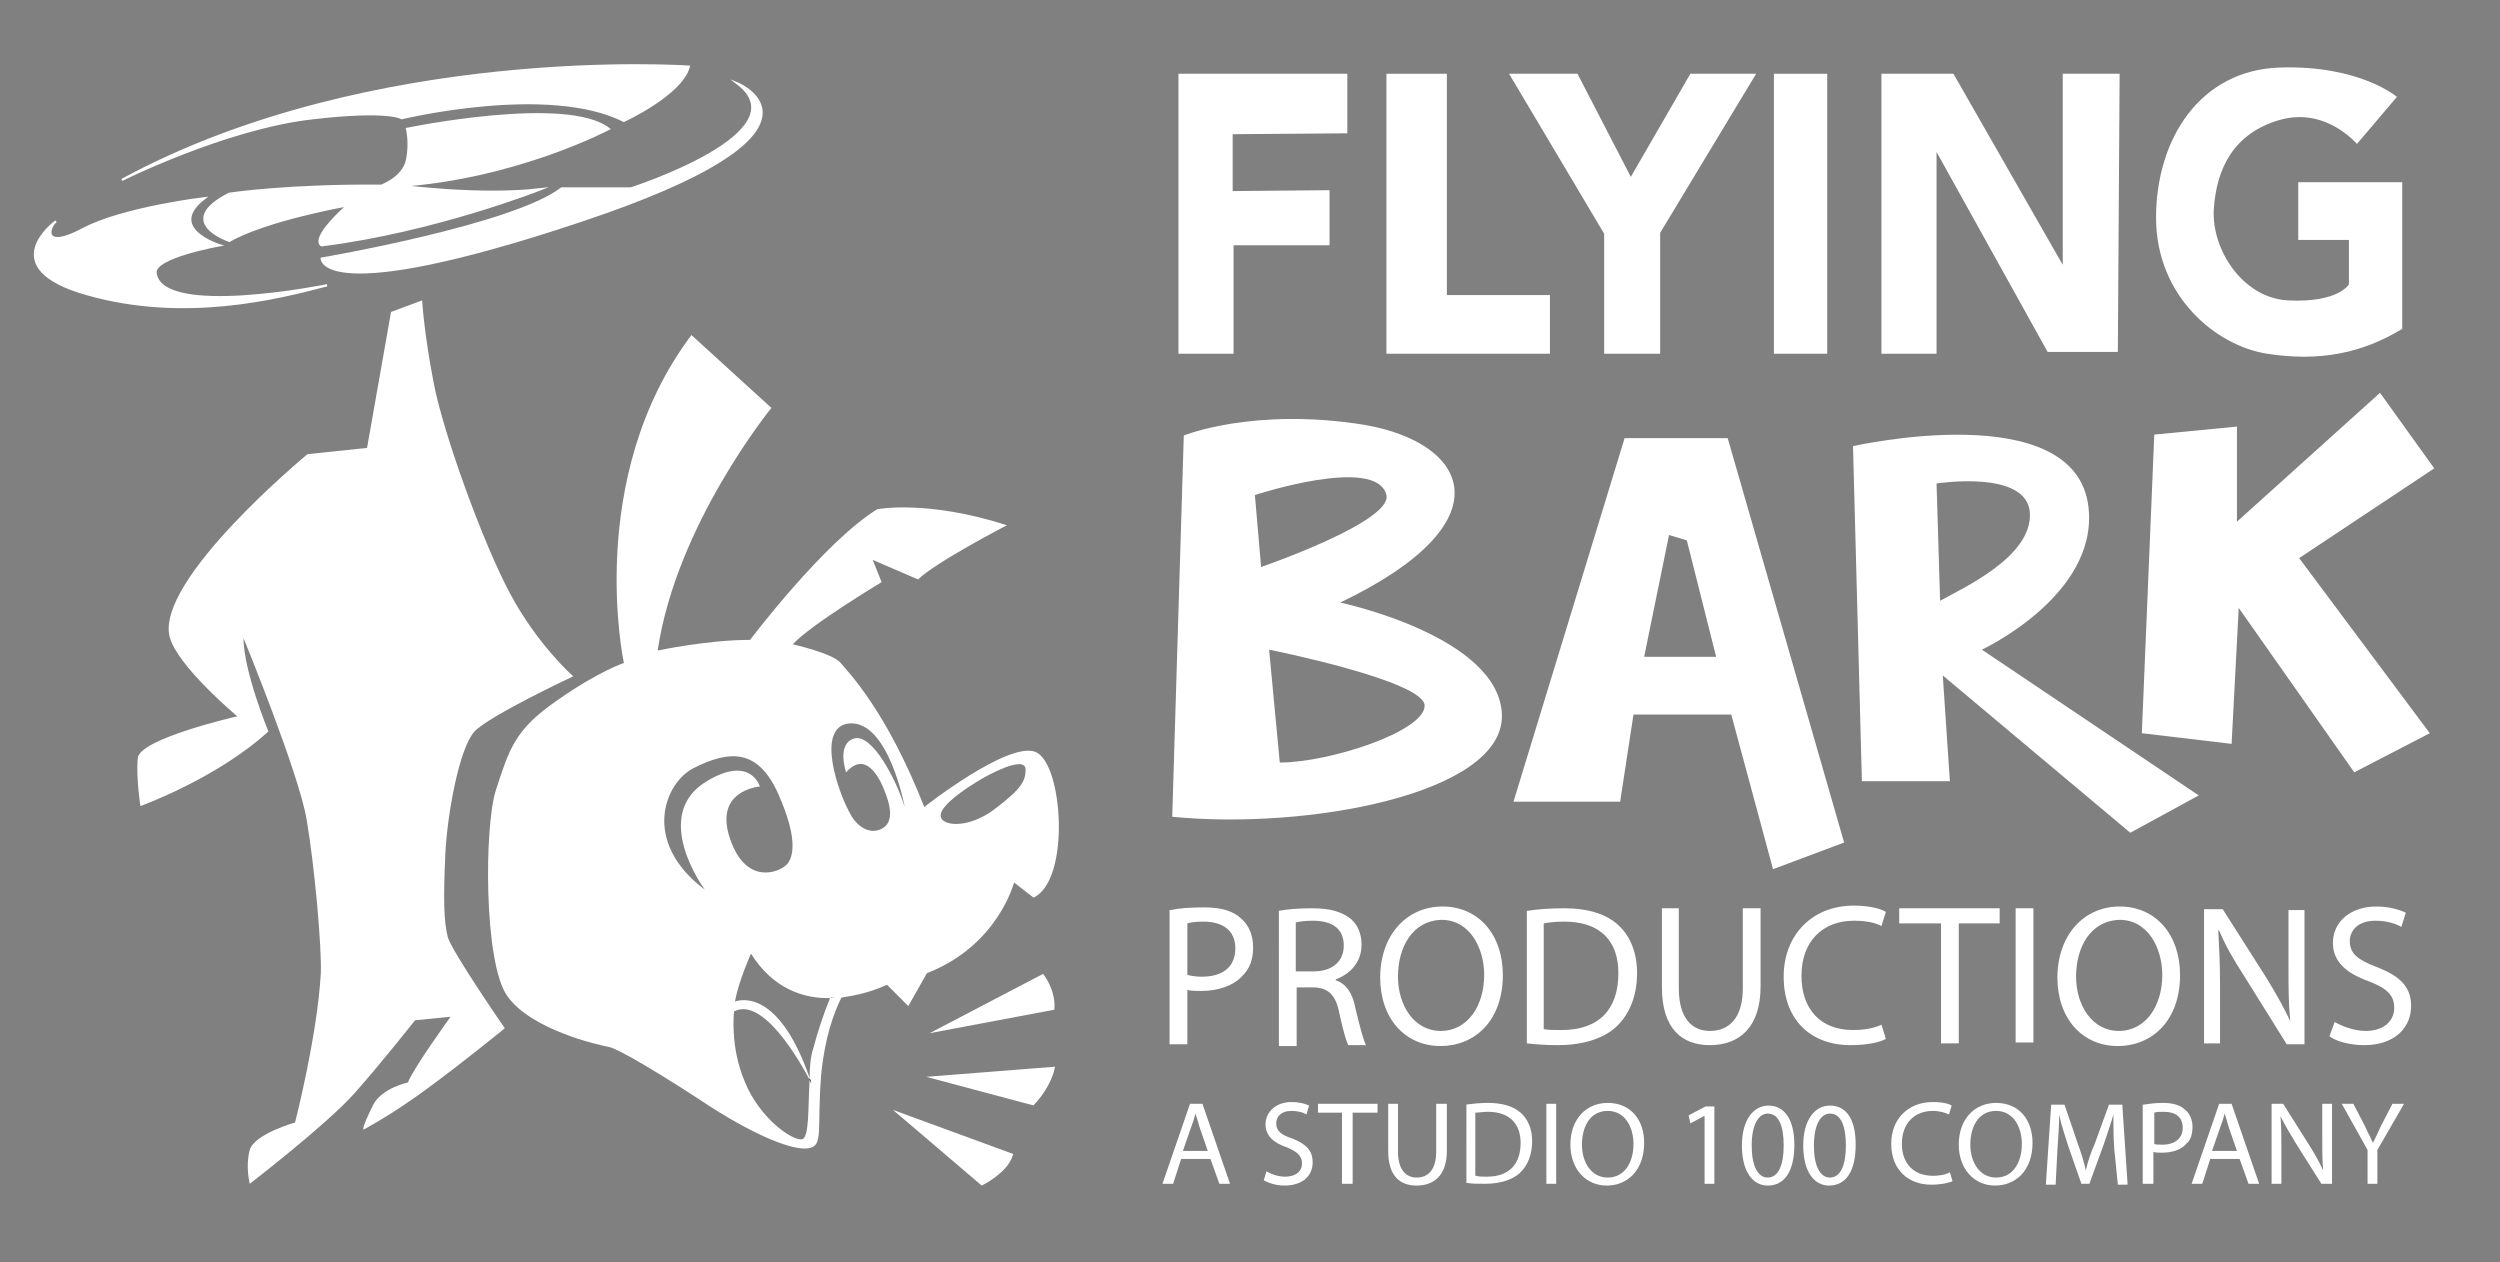 <?xml version="1.0" encoding="utf-8"?>
<!-- Generator: Adobe Illustrator 25.3.1, SVG Export Plug-In . SVG Version: 6.00 Build 0)  -->
<svg version="1.1" id="Layer_2" xmlns="http://www.w3.org/2000/svg" xmlns:xlink="http://www.w3.org/1999/xlink" x="0px" y="0px"
	 viewBox="0 0 281.3 142" style="enable-background:new 0 0 281.3 142;" xml:space="preserve">
<rect x="0" y="0" width="281.3" height="142" fill="#808080" stroke="none"/>
<style type="text/css">
	.st0{fill:none;}
	.st1{fill:#FFFFFF;}
	.st2{fill:#FFFFFF;stroke:#FFFFFF;stroke-width:0.5;stroke-miterlimit:10;}
	.st3{fill:#FFFFFF;stroke:#FFFFFF;stroke-width:0.25;stroke-miterlimit:10;}
</style>
<path class="st0" d="M84.4,107.2c0,0-1.3,3.1-1.8,5.4c0,0,4.7-2,8.4,8.6c0.1-1.3,0.2-2.4,0.4-3.3c0.5-1.9,1.2-4,1.9-5.7
	C90.4,112.3,86.9,111.2,84.4,107.2z"/>
<path class="st0" d="M82.5,113.8c0,0-0.4,3.9,1.2,7.9c1.7,4,5.2,6.7,6.4,6.5c0.9-0.1,0.7-3.6,0.9-6.7C90,119.6,85.8,112,82.5,113.8z
	"/>
<path class="st1" d="M50.1,96.3c0.2-4.7,1.6-12.2,3.3-14s11.1-6.2,11.1-6.2s-4-3.5-7.1-9.3s-7.5-18-8.6-23.7s-1.3-9.3-1.3-9.3
	l-3.5,1.3l-2.7,15.3l-6.7,0.7c0,0-17.2,14.2-15.5,20.6c0.9,3.3,7.6,8.9,7.6,8.9s-11,2.5-11.2,4.7c-0.2,2.2,0.3,5.4,0.3,5.4
	s8.6-3.1,14.4-8.4c0,0-2.8-6.8-2.8-10.5c0,0,6.2,15.1,7.1,20.4c0.9,5.3,1.7,14.2,1.6,17.3c-0.4,7.1-2.9,16.8-2.9,16.8
	s-4.6,1.3-5.1,3.1s0,3.8,0,3.8s8.7-6.7,11.8-10.2s6.8-8.2,6.8-8.2l4-0.4c0,0-4.2,5.8-4.8,7.4c0,0-2.9,0.6-3.9,2.5
	c-1.4,2.8-1.1,2.8-1.1,2.8s3.1-1.6,7.3-4.7c4.2-3.1,8.6-6.7,8.6-6.7s-5.8-8.4-6.4-10.2C49.9,103.6,49.9,100.9,50.1,96.3z"/>
<path class="st1" d="M102.2,113.2l2.1-3.7c8-3.1,9.8-10.2,9.8-10.2l2.2,1.7c4.2-2,3.3-15.2,0.2-16.4c-3.1-1.2-12.5,6.2-12.5,6.2
	c-4.3-10.9-8.5-15.1-9.4-16.2s-5.4-2.1-5.4-2.1c2-2.2,10-7,10-7L98.2,63l5.1,2.2c1.9-1.9,10-6.1,10-6.1c-9-2.9-14.6-1.8-14.6-1.8
	C92.7,61,84.4,72,84.4,72C79.6,72,74,73.2,74,73.2C76.1,59,86.8,45.9,86.8,45.9l-9-8.2c-12.1,16.1-7.6,36.9-7.6,36.9
	s-2.8,0.9-7.5,4.2c-4.8,3.3-5.4,5.5-6.9,10.1c-1.3,3.9-1.4,19.5,1.3,23.2c2.7,3.8,10.3,5.5,11.4,5.7c1.1,0.2,6.1,3.2,11.4,6.7
	c5.3,3.4,9.4,5,11.1,4.7c1.7-0.3,0.9-2,1.4-8.3c0.4-4.1,1.4-6.9,2.3-8.7c-0.4,0-0.9,0.1-1.3,0.1c-0.7,1.7-1.4,3.8-1.9,5.7
	c-0.3,0.9-0.4,2.1-0.4,3.3c0.1,0.2,0.1,0.4,0.2,0.6c0,0-0.1-0.2-0.2-0.4c-0.2,3.1,0,6.6-0.9,6.7c-1.2,0.1-4.8-2.5-6.4-6.5
	c-1.7-4-1.2-7.9-1.2-7.9c3.3-1.7,7.5,5.8,8.5,7.7c0-0.1,0-0.1,0-0.2c-3.7-10.7-8.4-8.6-8.4-8.6c0.4-2.3,1.8-5.4,1.8-5.4
	c2.5,4,6,5.1,9,5c0.5-1.1,0.9-2,1.4-2.6l1.4,0.2c0,0-0.7,0.7-1.5,2.3c2.8-0.3,5-1.4,5-1.4L102.2,113.2z M110.7,87.5
	c0,0,4.7-2.7,4.7-0.9c0,1.2-0.4,2.1-3.3,4.3c-2.5,2-5.3,2.2-6.1,1.3C104.8,90.8,110.7,87.5,110.7,87.5z M88.5,97.3
	c-0.9,0.9-4.4,2.2-6.2-2.5c-2.3-5.9,3.2-6.3,3.2-6.3s-1-3.5-5.8-0.7c-6.7,3.8-0.4,12.3-0.4,12.3c-7.2-5.4-4.5-12.1-1.2-13.7
	c4-2,7.2-2.2,9.5,3C89.9,94.6,89.2,96.6,88.5,97.3z M99.3,93.2c-1.4,0.8-2.8-0.2-3.5-1.4c-1.5-2.5-4.1-10.1-0.2-10.4
	c4.4-0.3,6.2,9.4,6.2,9.4c-1-3.2-3.7-8.3-5.7-7.7s-0.9,3.8-0.9,3.8c1.7-1.9,3-0.6,3.9,1.1C99.9,89.7,100.9,92.3,99.3,93.2z"/>
<path d="M91.3,121.9c-0.1-0.2-0.1-0.4-0.2-0.6c0,0.1,0,0.1,0,0.2C91.2,121.8,91.3,121.9,91.3,121.9z"/>
<path class="st2" d="M118.4,113.4c0.1-1.9-1.1-3.5-1.1-3.5l-11.1,5.8L118.4,113.4z"/>
<path class="st2" d="M116.2,124.1c1.8-1.9,2.2-3.8,2.2-3.8l-12.7,1L116.2,124.1z"/>
<path class="st2" d="M110.5,133.1c0,0,2.6-1.3,3.2-3.1l-12-4.4L110.5,133.1z"/>
<path class="st3" d="M36.2,27.6c12.7-1.6,24.6-6.3,24.6-6.3C53.9,22.1,45,20.9,45,20.9c13.1-0.9,23.5-6.4,23.5-6.4
	c-4.8-3.7-22.7,0-22.7,0s0.4,1.6,0,3.5c-0.4,2-2.9,2.9-2.9,2.9c-10.5-0.1-17.1,0.9-17.1,0.9c-6.3,3.2,0,5.3,0,5.3
	c4.2-2.4,13.3-4,13.3-4C34.7,27.1,36.2,27.6,36.2,27.6z"/>
<path class="st3" d="M45.2,13.3c0,0,16.5-4,25,0.3c0,0,6.5-3,7.3-6.1c0,0-35.6-2.5-63.7,12.7c-0.4,0.2,11.5-5.8,21.4-6.9
	C43.8,12.3,45.2,13.3,45.2,13.3z"/>
<path class="st3" d="M71,21.2h-7.8c-5.4,4.2-27,7.9-27,7.9s-0.1,5.5,29-4.2C95.9,14.7,83,9.4,83,9.4C90.3,15,71,21.2,71,21.2z"/>
<path class="st3" d="M36.8,32.1c0,0-18.7,3.8-19.3-1.4c-0.2-1.8,7.2-3.1,7.2-3.1s-6.1-1.9-1.7-5.3c0,0-9.2,1.1-13.7,3.5
	c-4.5,2.4-3.9-0.2-3-0.9c0,0-7.2,5.2,3.5,8.2C20.7,36.2,31.1,33.6,36.8,32.1z"/>
<g>
	<path class="st1" d="M150.8,67.8c19-9.1,14.4-18,2.7-20c-12.4-2-20.3,1.2-20.3,1.2l-1.3,42.9c15,1.5,37.2-2.5,37.1-11.4
		C168.8,71.6,150.8,67.8,150.8,67.8z M141.2,55.7c0,0,13.7-4.5,14.8,0c0.7,3-14.1,8.1-14.1,8.1L141.2,55.7z M144,85.8l-1.2-12.7
		c0,0,17.5,3.5,17.5,6.3C160.3,82.3,149.6,85.8,144,85.8z"/>
</g>
<g>
	<path class="st1" d="M194.4,49.3h-11.6l-12.5,40.9h12l1.5-9.8h11l4.7,17.4l8-3L194.4,49.3z M185,73.9l2.8-13.7l2,0.6l3.3,13.1H185z
		"/>
</g>
<g>
	<path class="st1" d="M247.4,89.5L223,73.1c0,0,13.1-6.1,12-16c-1.4-12.6-26.5-6.9-26.5-6.9l1,37.7h9.9l-0.8-11.9l21.1,17.7
		L247.4,89.5z M218.3,67.6l-0.4-13.2c0,0,10.2-1.6,10.5,3.3C228.7,62.6,221,66.1,218.3,67.6z"/>
</g>
<polygon class="st1" points="241,82.5 242.4,48.9 251.7,48 251.7,58.7 267.8,44.2 273.9,52.7 258.7,62.8 273.4,82.5 264.9,86.9 
	251.9,68.4 251.1,83.7 "/>
<polygon class="st1" points="132.6,39.8 132.6,8.3 151.6,8.3 151.6,15 138.7,15.1 138.7,21.5 149.6,21.4 149.6,27.6 138.8,27.6 
	138.8,39.8 "/>
<polygon class="st1" points="156,39.8 156,8.3 162.8,8.3 162.8,33.2 174.4,33.2 174.4,39.8 "/>
<polygon class="st1" points="180.5,39.8 180.5,26.3 169.8,8.3 177.5,8.3 183.5,19.9 190.2,8.3 197.6,8.3 186.8,26.2 186.8,39.8 "/>
<rect x="199.6" y="8.3" class="st1" width="6" height="31.5"/>
<polygon class="st1" points="211.7,39.8 211.7,8.3 219.8,8.3 232.1,29.8 232.1,8.3 238.5,8.3 238.3,39.6 230.4,39.6 217.9,17.1 
	217.9,39.8 "/>
<path class="st1" d="M265.2,16.2l4.5-5.3c0,0-4.2-3.6-13.2-3.3s-13.9,8.1-13.9,16.9s6.7,14.4,12.5,15.3c5.8,0.9,10.6,0,15.2-2.8
	V20.5h-11.7V27h5.7v5c0,0-1.2,2.1-6.9,1.8c-5.1-0.3-8.6-5.8-8.3-10.3s2.2-8.5,7.4-10S265.2,16.2,265.2,16.2z"/>
<g>
	<path class="st1" d="M131.7,102.4c0.9-0.2,2.2-0.3,3.8-0.3c1.9,0,3.3,0.4,4.2,1.3c0.8,0.7,1.3,1.8,1.3,3.2c0,1.4-0.4,2.4-1.2,3.2
		c-1,1.1-2.7,1.7-4.6,1.7c-0.6,0-1.1,0-1.6-0.1v6.1h-2V102.4z M133.6,109.7c0.4,0.1,1,0.2,1.6,0.2c2.4,0,3.8-1.1,3.8-3.2
		c0-2-1.4-3-3.6-3c-0.9,0-1.5,0.1-1.8,0.2V109.7z"/>
	<path class="st1" d="M143.8,102.5c1-0.2,2.4-0.3,3.8-0.3c2.1,0,3.4,0.4,4.4,1.2c0.8,0.7,1.2,1.7,1.2,2.9c0,2-1.3,3.3-2.9,3.9v0.1
		c1.2,0.4,1.9,1.5,2.2,3.1c0.5,2.1,0.9,3.6,1.2,4.2h-2c-0.2-0.4-0.6-1.7-1-3.6c-0.4-2.1-1.3-2.9-3-2.9h-1.8v6.6h-2V102.5z
		 M145.8,109.3h2c2.1,0,3.4-1.1,3.4-2.9c0-2-1.4-2.8-3.5-2.8c-0.9,0-1.6,0.1-1.9,0.2V109.3z"/>
	<path class="st1" d="M169.1,109.7c0,5.2-3.2,8-7,8c-4,0-6.8-3.1-6.8-7.7c0-4.8,3-8,7-8C166.4,102,169.1,105.2,169.1,109.7z
		 M157.3,109.9c0,3.2,1.8,6.1,4.8,6.1c3.1,0,4.9-2.9,4.9-6.3c0-3-1.6-6.2-4.8-6.2C158.9,103.6,157.3,106.6,157.3,109.9z"/>
	<path class="st1" d="M171.8,102.5c1.2-0.2,2.6-0.3,4.2-0.3c2.8,0,4.8,0.7,6.1,1.9c1.3,1.2,2.1,3,2.1,5.4c0,2.5-0.8,4.5-2.2,5.9
		c-1.4,1.4-3.8,2.2-6.7,2.2c-1.4,0-2.6-0.1-3.5-0.2V102.5z M173.7,115.8c0.5,0.1,1.2,0.1,2,0.1c4.2,0,6.4-2.3,6.4-6.4
		c0-3.6-2-5.8-6.1-5.8c-1,0-1.8,0.1-2.3,0.2V115.8z"/>
	<path class="st1" d="M188.9,102.2v9c0,3.4,1.5,4.8,3.5,4.8c2.2,0,3.7-1.5,3.7-4.8v-9h2v8.8c0,4.6-2.4,6.6-5.7,6.6
		c-3.1,0-5.4-1.8-5.4-6.5v-8.9H188.9z"/>
	<path class="st1" d="M212.2,116.9c-0.7,0.4-2.2,0.7-4,0.7c-4.3,0-7.5-2.7-7.5-7.7c0-4.7,3.2-8,7.9-8c1.9,0,3.1,0.4,3.6,0.7
		l-0.5,1.6c-0.7-0.4-1.8-0.6-3.1-0.6c-3.5,0-5.9,2.3-5.9,6.2c0,3.7,2.1,6.1,5.8,6.1c1.2,0,2.4-0.2,3.2-0.6L212.2,116.9z"/>
	<path class="st1" d="M218.3,103.9h-4.6v-1.7H225v1.7h-4.6v13.5h-2V103.9z"/>
	<path class="st1" d="M228.8,102.2v15.1h-2v-15.1H228.8z"/>
	<path class="st1" d="M245.3,109.7c0,5.2-3.2,8-7,8c-4,0-6.8-3.1-6.8-7.7c0-4.8,3-8,7-8C242.6,102,245.3,105.2,245.3,109.7z
		 M233.6,109.9c0,3.2,1.8,6.1,4.8,6.1c3.1,0,4.9-2.9,4.9-6.3c0-3-1.6-6.2-4.8-6.2C235.2,103.6,233.6,106.6,233.6,109.9z"/>
	<path class="st1" d="M248,117.4v-15.1h2.1l4.9,7.7c1.1,1.8,2,3.4,2.7,4.9l0,0c-0.2-2-0.2-3.9-0.2-6.2v-6.3h1.8v15.1h-2l-4.8-7.7
		c-1.1-1.7-2.1-3.4-2.8-5.1l-0.1,0c0.1,1.9,0.2,3.7,0.2,6.2v6.5H248z"/>
	<path class="st1" d="M262.7,115c0.9,0.5,2.2,1,3.5,1c2,0,3.2-1.1,3.2-2.6c0-1.4-0.8-2.2-2.9-3c-2.5-0.9-4-2.2-4-4.3
		c0-2.4,2-4.1,4.9-4.1c1.5,0,2.7,0.4,3.3,0.7l-0.5,1.6c-0.5-0.3-1.5-0.7-2.9-0.7c-2.1,0-2.9,1.2-2.9,2.3c0,1.4,0.9,2.1,3,2.9
		c2.6,1,3.9,2.2,3.9,4.4c0,2.3-1.7,4.4-5.3,4.4c-1.5,0-3.1-0.4-3.9-1L262.7,115z"/>
</g>
<g>
	<g>
		<path class="st1" d="M132.9,130.4l-0.9,2.8h-1.2l3.1-9h1.4l3.1,9h-1.2l-1-2.8H132.9z M135.9,129.5l-0.9-2.6
			c-0.2-0.6-0.3-1.1-0.5-1.6h0c-0.1,0.5-0.3,1.1-0.5,1.6l-0.9,2.6H135.9z"/>
		<path class="st1" d="M142.5,131.8c0.5,0.3,1.3,0.6,2.1,0.6c1.2,0,1.9-0.6,1.9-1.5c0-0.8-0.5-1.3-1.7-1.8c-1.5-0.5-2.4-1.3-2.4-2.6
			c0-1.4,1.2-2.5,2.9-2.5c0.9,0,1.6,0.2,2,0.4l-0.3,1c-0.3-0.2-0.9-0.4-1.7-0.4c-1.2,0-1.7,0.7-1.7,1.4c0,0.8,0.5,1.3,1.8,1.7
			c1.5,0.6,2.3,1.3,2.3,2.7c0,1.4-1,2.6-3.2,2.6c-0.9,0-1.8-0.3-2.3-0.6L142.5,131.8z"/>
		<path class="st1" d="M151.1,125.2h-2.8v-1h6.7v1h-2.8v8h-1.2V125.2z"/>
		<path class="st1" d="M157.3,124.2v5.4c0,2,0.9,2.9,2.1,2.9c1.3,0,2.2-0.9,2.2-2.9v-5.4h1.2v5.3c0,2.8-1.5,3.9-3.4,3.9
			c-1.9,0-3.2-1.1-3.2-3.9v-5.3H157.3z"/>
		<path class="st1" d="M164.9,124.3c0.7-0.1,1.6-0.2,2.5-0.2c1.7,0,2.9,0.4,3.7,1.1c0.8,0.7,1.3,1.8,1.3,3.2c0,1.5-0.5,2.7-1.3,3.5
			c-0.8,0.8-2.2,1.3-4,1.3c-0.8,0-1.5,0-2.1-0.1V124.3z M166.1,132.3c0.3,0.1,0.7,0.1,1.2,0.1c2.5,0,3.8-1.4,3.8-3.8
			c0-2.1-1.2-3.5-3.7-3.5c-0.6,0-1.1,0.1-1.4,0.1V132.3z"/>
		<path class="st1" d="M175.1,124.2v9H174v-9H175.1z"/>
		<path class="st1" d="M185,128.6c0,3.1-1.9,4.8-4.2,4.8c-2.4,0-4.1-1.9-4.1-4.6c0-2.9,1.8-4.7,4.2-4.7
			C183.4,124.1,185,125.9,185,128.6z M178,128.8c0,1.9,1,3.7,2.9,3.7c1.9,0,2.9-1.7,2.9-3.8c0-1.8-0.9-3.7-2.9-3.7
			C178.9,125,178,126.8,178,128.8z"/>
		<path class="st1" d="M191.7,125.6L191.7,125.6l-1.5,0.8l-0.2-0.9l1.9-1h1v8.7h-1.1V125.6z"/>
		<path class="st1" d="M201.9,128.8c0,3-1.1,4.6-3,4.6c-1.7,0-2.9-1.6-2.9-4.5c0-2.9,1.3-4.5,3-4.5
			C200.8,124.4,201.9,126,201.9,128.8z M197.1,128.9c0,2.3,0.7,3.6,1.8,3.6c1.2,0,1.8-1.4,1.8-3.6c0-2.1-0.5-3.6-1.8-3.6
			C197.9,125.3,197.1,126.5,197.1,128.9z"/>
		<path class="st1" d="M208.8,128.8c0,3-1.1,4.6-3,4.6c-1.7,0-2.9-1.6-2.9-4.5c0-2.9,1.3-4.5,3-4.5
			C207.8,124.4,208.8,126,208.8,128.8z M204.1,128.9c0,2.3,0.7,3.6,1.8,3.6c1.2,0,1.8-1.4,1.8-3.6c0-2.1-0.5-3.6-1.8-3.6
			C204.9,125.3,204.1,126.5,204.1,128.9z"/>
		<path class="st1" d="M219.7,132.9c-0.4,0.2-1.3,0.4-2.4,0.4c-2.5,0-4.5-1.6-4.5-4.6c0-2.8,1.9-4.7,4.7-4.7c1.1,0,1.8,0.2,2.1,0.4
			l-0.3,1c-0.4-0.2-1.1-0.4-1.8-0.4c-2.1,0-3.5,1.4-3.5,3.7c0,2.2,1.3,3.6,3.5,3.6c0.7,0,1.4-0.1,1.9-0.4L219.7,132.9z"/>
		<path class="st1" d="M228.7,128.6c0,3.1-1.9,4.8-4.2,4.8c-2.4,0-4.1-1.9-4.1-4.6c0-2.9,1.8-4.7,4.2-4.7
			C227.1,124.1,228.7,125.9,228.7,128.6z M221.7,128.8c0,1.9,1,3.7,2.9,3.7c1.9,0,2.9-1.7,2.9-3.8c0-1.8-0.9-3.7-2.9-3.7
			C222.6,125,221.7,126.8,221.7,128.8z"/>
		<path class="st1" d="M237.9,129.3c-0.1-1.3-0.1-2.8-0.1-3.9h0c-0.3,1.1-0.7,2.2-1.1,3.4l-1.6,4.4h-0.9l-1.5-4.3
			c-0.4-1.3-0.8-2.4-1-3.5h0c0,1.1-0.1,2.6-0.2,4l-0.2,3.9h-1.1l0.6-9h1.5l1.5,4.4c0.4,1.1,0.7,2.1,0.9,3h0c0.2-0.9,0.5-1.9,1-3
			l1.6-4.4h1.5l0.6,9h-1.1L237.9,129.3z"/>
		<path class="st1" d="M241.2,124.3c0.6-0.1,1.3-0.2,2.2-0.2c1.2,0,2,0.3,2.5,0.8c0.5,0.4,0.8,1.1,0.8,1.9c0,0.8-0.2,1.5-0.7,1.9
			c-0.6,0.7-1.6,1-2.8,1c-0.3,0-0.7,0-0.9-0.1v3.6h-1.2V124.3z M242.3,128.7c0.3,0.1,0.6,0.1,1,0.1c1.4,0,2.3-0.7,2.3-1.9
			c0-1.2-0.8-1.8-2.1-1.8c-0.5,0-0.9,0-1.1,0.1V128.7z"/>
		<path class="st1" d="M248.7,130.4l-0.9,2.8h-1.2l3.1-9h1.4l3.1,9h-1.2l-1-2.8H248.7z M251.7,129.5l-0.9-2.6
			c-0.2-0.6-0.3-1.1-0.5-1.6h0c-0.1,0.5-0.3,1.1-0.5,1.6l-0.9,2.6H251.7z"/>
		<path class="st1" d="M255.6,133.2v-9h1.3l2.9,4.6c0.7,1.1,1.2,2,1.6,2.9l0,0c-0.1-1.2-0.1-2.3-0.1-3.7v-3.8h1.1v9h-1.2l-2.9-4.6
			c-0.6-1-1.2-2-1.7-3l0,0c0.1,1.1,0.1,2.2,0.1,3.7v3.9H255.6z"/>
		<path class="st1" d="M266.4,133.2v-3.8l-2.9-5.2h1.3l1.3,2.5c0.3,0.7,0.6,1.2,0.9,1.9h0c0.3-0.6,0.6-1.2,0.9-1.9l1.3-2.5h1.3
			l-3,5.2v3.8H266.4z"/>
	</g>
</g>
<g>
	<g>
		<path class="st1" d="M95.6,109.5c3.2,0,3.2-5,0-5C92.4,104.5,92.4,109.5,95.6,109.5L95.6,109.5z"/>
	</g>
</g>
<g>
	<g>
		<path class="st1" d="M94.4,112.1c3.2,0,3.2-5,0-5C91.1,107.1,91.1,112.1,94.4,112.1L94.4,112.1z"/>
	</g>
</g>
<g>
	<g>
		<path class="st1" d="M93.9,112.2c3.2,0,3.2-5,0-5C90.7,107.2,90.7,112.2,93.9,112.2L93.9,112.2z"/>
	</g>
</g>
<g>
	<g>
		<path class="st1" d="M94.2,112.3c3.2,0,3.2-5,0-5C90.9,107.3,90.9,112.3,94.2,112.3L94.2,112.3z"/>
	</g>
</g>
</svg>
